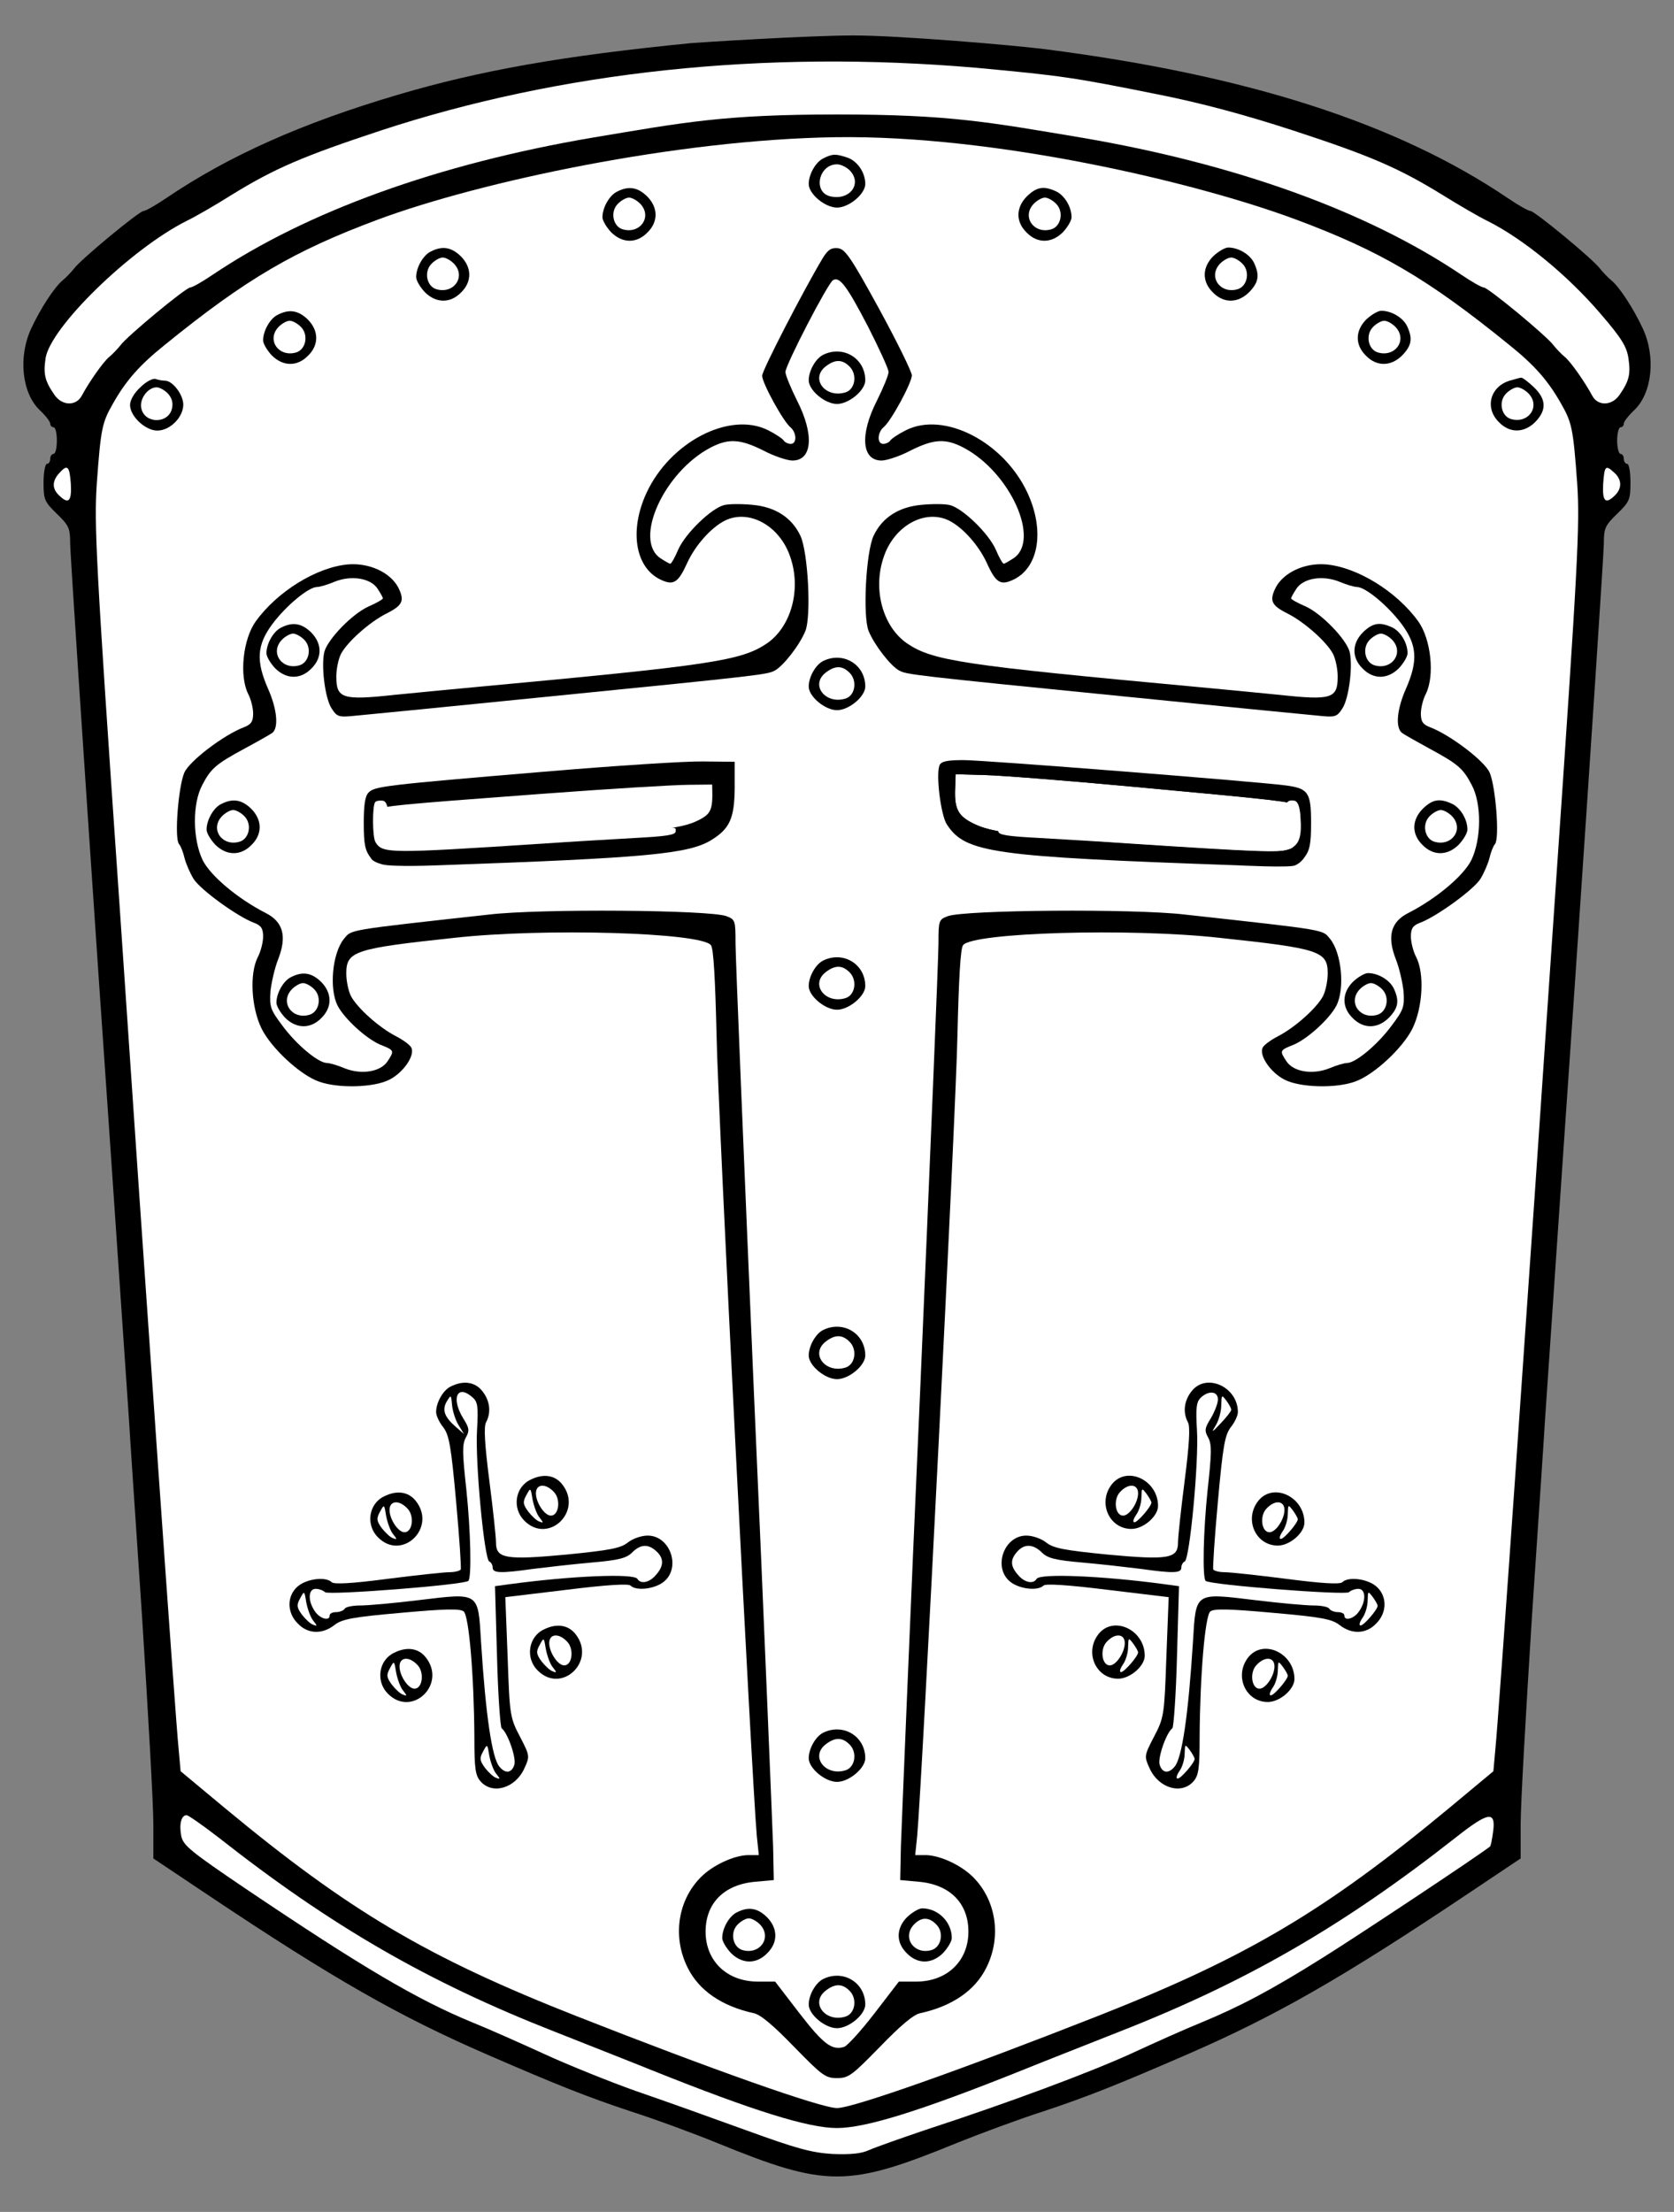 <?xml version="1.0" encoding="UTF-8" standalone="no"?>
<!DOCTYPE svg PUBLIC "-//W3C//DTD SVG 1.1//EN" "http://www.w3.org/Graphics/SVG/1.1/DTD/svg11.dtd">
<svg version="1.1" xmlns="http://www.w3.org/2000/svg" xmlns:xl="http://www.w3.org/1999/xlink" xmlns:dc="http://purl.org/dc/elements/1.1/" viewBox="63 81 238.5 315" width="238.5" height="315">
  <rect x="63" y="81" width="238.5" height="315" fill="#808080" stroke="none"/>
  <defs>
    <clipPath id="artboard_clip_path">
      <path d="M 63 81 L 301.5 81 L 301.5 347.538 L 268.477 396 L 63 396 Z"/>
    </clipPath>
    <clipPath id="outer_stroke_clip_path">
      <path d="M 63 81 L 301.5 81 L 301.5 396 L 63 396 Z M 139.974 193.118 L 139.974 193.118 C 149.344 192.413 158.893 191.825 161.194 191.815 L 165.397 191.771 L 165.439 194.178 C 165.442 196.885 164.839 197.829 162.424 198.894 C 159.437 200.21 153.825 200.669 126.142 201.814 C 126.142 201.814 120.08 202.091 118.694 201.862 C 117.309 201.633 117.194 201.338 117.194 201.338 C 116.386 200.66 116.199 200.122 116.165 198.167 C 116.136 196.512 116.299 195.697 116.78 195.388 C 117.567 194.833 118.804 194.691 139.974 193.118 Z"/>
    </clipPath>
    <clipPath id="outer_stroke_clip_path_2">
      <path d="M 63 81 L 301.5 81 L 301.5 396 L 63 396 Z M 224.549 193.05 L 224.549 193.05 C 215.193 192.181 205.656 191.427 203.355 191.376 L 199.153 191.26 L 199.069 193.665 C 199.019 196.372 199.606 197.326 202.002 198.433 C 204.965 199.801 210.569 200.358 238.228 201.986 C 238.228 201.986 244.284 202.369 245.673 202.164 C 247.062 201.959 247.182 201.667 247.182 201.667 C 248.002 201.003 248.198 200.468 248.266 198.514 C 248.324 196.86 248.176 196.042 247.7 195.725 C 246.923 195.156 245.689 194.992 224.549 193.05 Z"/>
    </clipPath>
  </defs>
  <g id="Helm,_Great,_Affronty_(2)" stroke="none" fill="none" stroke-dasharray="none" fill-opacity="1" stroke-opacity="1">
    <title>Helm, Great, Affronty (2)</title>
    <g id="Helm,_Great,_Affronty_(2)_Art" clip-path="url(#artboard_clip_path)">
      <title>Art</title>
      <g id="Group_53">
        <g id="Graphic_147">
          <path d="M 161.395 87.148 C 143.146 88.95 131.391 91.035 119.684 94.495 C 106.033 98.524 95.605 103.169 86.647 109.236 C 85.178 110.232 83.756 111.037 83.471 111.037 C 82.855 111.037 74.418 118.005 73.518 119.285 C 73.138 119.759 72.427 120.517 71.906 120.944 C 70.769 121.892 68.825 124.83 67.451 127.769 C 65.555 131.845 66.123 137.012 68.683 139.429 C 69.489 140.187 70.152 141.041 70.152 141.325 C 70.152 141.609 70.389 141.846 70.626 141.846 C 70.911 141.846 71.1 142.7 71.1 143.742 C 71.1 144.785 70.911 145.638 70.626 145.638 C 70.389 145.638 70.152 145.97 70.152 146.349 C 70.152 146.728 69.963 147.06 69.678 147.06 C 69.441 147.06 69.204 148.245 69.204 149.715 C 69.204 152.179 69.347 152.464 71.1 154.17 C 72.807 155.829 72.996 156.208 72.996 158.389 C 72.996 159.668 74.845 187.586 77.073 220.386 C 79.348 253.186 81.244 281.483 81.386 283.331 C 81.481 285.132 82.334 297.693 83.234 311.154 C 84.088 324.615 84.846 337.887 84.846 340.636 L 84.846 345.66 L 92.714 350.922 C 110.583 362.866 119.921 368.175 132.481 373.625 C 142.53 377.986 146.606 379.598 152.863 381.683 C 156.276 382.773 161.821 384.812 165.186 386.186 C 180.733 392.538 183.767 392.538 199.314 386.186 C 202.726 384.812 208.224 382.773 211.637 381.683 C 217.894 379.598 221.97 377.986 232.019 373.625 C 244.579 368.175 253.917 362.866 271.786 350.922 L 279.654 345.66 L 279.654 340.636 C 279.654 337.887 280.412 324.615 281.266 311.154 C 282.166 297.693 283.019 285.132 283.114 283.331 C 283.256 281.483 285.152 253.186 287.427 220.386 C 289.655 187.586 291.504 159.668 291.504 158.389 C 291.504 156.208 291.693 155.829 293.4 154.17 C 295.153 152.464 295.296 152.179 295.296 149.715 C 295.296 148.245 295.106 147.06 294.822 147.06 C 294.585 147.06 294.348 146.728 294.348 146.349 C 294.348 145.97 294.158 145.638 293.874 145.638 C 293.637 145.638 293.4 144.785 293.4 143.742 C 293.4 142.7 293.637 141.846 293.874 141.846 C 294.158 141.846 294.348 141.609 294.348 141.325 C 294.348 141.041 295.011 140.187 295.817 139.429 C 298.377 137.012 298.945 131.845 297.049 127.769 C 295.675 124.83 293.731 121.892 292.594 120.944 C 292.073 120.517 291.362 119.759 290.982 119.285 C 290.082 118.005 281.645 111.037 281.029 111.037 C 280.744 111.037 279.322 110.232 277.853 109.236 C 262.022 98.524 240.692 91.699 211.874 88.002 C 207.371 87.433 191.18 86.051 184.62 86.05 C 178.06 86.049 162.437 87.054 161.395 87.148 Z" fill="black"/>
        </g>
        <g id="Graphic_146">
          <path d="M 202.11 90.656 C 214.386 91.793 215.95 92.03 227.99 94.448 C 234.199 95.68 240.503 97.387 247.186 99.567 C 258.372 103.217 262.354 104.97 268.515 108.762 C 270.885 110.232 273.729 111.891 274.914 112.459 C 280.033 115.019 286.385 120.233 291.077 125.731 C 294.016 129.144 294.774 130.376 295.011 132.035 C 295.343 134.31 295.106 135.258 293.731 137.249 C 292.641 138.813 290.651 138.86 289.845 137.344 C 288.802 135.4 286.811 132.556 285.958 131.845 C 285.437 131.419 284.726 130.66 284.347 130.186 C 283.446 128.907 275.009 121.939 274.393 121.939 C 274.108 121.939 272.687 121.133 271.217 120.138 C 257.756 111.085 239.081 104.354 217.135 100.61 C 204.053 98.429 198.508 97.302 182.25 97.302 C 165.992 97.302 160.447 98.429 147.365 100.61 C 125.419 104.354 106.744 111.085 93.283 120.138 C 91.814 121.133 90.392 121.939 90.107 121.939 C 89.491 121.939 81.054 128.907 80.153 130.186 C 79.774 130.66 79.063 131.419 78.542 131.845 C 77.689 132.556 75.698 135.4 74.655 137.344 C 73.849 138.86 71.859 138.813 70.769 137.249 C 69.394 135.258 69.157 134.31 69.489 132.035 C 70.152 127.627 81.575 116.488 89.586 112.459 C 90.771 111.891 93.662 110.232 95.985 108.762 C 102.146 104.97 106.128 103.264 117.314 99.567 C 142.767 91.225 171.684 88.036 202.11 90.656 Z" fill="#FFFFFF"/>
        </g>
        <g id="Graphic_145">
          <path d="M 182.013 100.54 C 204.632 100.204 233.109 106.866 247.66 112.27 C 259.604 116.725 266.43 120.707 277.995 130.092 C 281.597 132.983 283.541 135.163 285.437 138.529 C 286.953 141.183 287.143 142.036 287.712 149.904 C 288.091 155.734 287.854 160.853 284.584 208.204 C 280.602 267.073 276.526 325.421 276.052 330.066 L 275.767 333.242 L 269.558 338.408 C 251.784 353.149 240.645 359.738 219.458 368.08 C 200.072 375.711 184.525 381.209 182.25 381.209 C 179.975 381.209 164.428 375.711 145.042 368.08 C 123.855 359.738 112.716 353.149 94.942 338.408 L 88.733 333.242 L 88.448 330.066 C 87.974 325.421 83.898 267.073 79.916 208.204 C 76.646 160.853 76.409 155.734 76.788 149.904 C 77.357 142.036 77.547 141.183 79.063 138.529 C 80.959 135.163 82.903 132.983 86.505 130.092 C 98.07 120.707 104.896 116.725 116.84 112.27 C 131.391 106.866 159.394 100.876 182.013 100.54 Z" fill="#FFFFFF"/>
        </g>
        <g id="Graphic_144">
          <path d="M 73.091 149.904 C 73.233 152.416 72.759 152.89 71.385 151.516 C 70.389 150.568 70.437 149.478 71.432 148.387 C 72.617 147.06 72.901 147.345 73.091 149.904 Z" fill="#FFFFFF"/>
        </g>
        <g id="Graphic_143">
          <path d="M 293.021 148.34 C 294.063 149.288 294.111 150.52 293.115 151.516 C 291.741 152.89 291.267 152.416 291.409 149.904 C 291.599 147.297 291.741 147.155 293.021 148.34 Z" fill="#FFFFFF"/>
        </g>
        <g id="Graphic_142">
          <path d="M 94.136 342.674 C 110.157 355.282 123.95 363.245 141.961 370.308 C 146.132 371.967 152.436 374.431 155.944 375.853 C 170.4 381.636 178.174 384.053 182.25 384.053 C 186.326 384.053 194.1 381.636 208.556 375.853 C 212.064 374.431 218.368 371.967 222.539 370.308 C 240.55 363.245 254.296 355.33 270.411 342.674 C 275.104 338.977 276.147 338.835 275.72 341.916 C 275.578 342.959 275.388 343.907 275.293 343.954 C 273.919 345.092 256.192 356.846 251.547 359.738 C 244.153 364.383 239.65 366.753 234.151 369.028 C 231.924 369.928 227.468 371.919 224.198 373.436 C 218.273 376.138 206.85 380.404 194.811 384.338 C 191.303 385.523 187.701 386.802 186.848 387.182 C 185.71 387.703 184.241 387.845 181.634 387.75 C 178.6 387.561 176.515 386.992 169.215 384.338 C 164.381 382.584 157.366 380.072 153.621 378.792 C 149.877 377.465 143.999 375.095 140.587 373.531 C 137.174 371.967 132.576 369.928 130.349 369.028 C 122.48 365.805 114.612 361.16 97.928 349.926 C 90.155 344.665 89.112 343.812 88.827 342.485 C 88.496 340.778 88.827 339.498 89.586 339.498 C 89.823 339.498 91.861 340.92 94.136 342.674 Z" fill="#FFFFFF"/>
        </g>
        <g id="Graphic_141">
          <path d="M 180.307 103.548 C 179.216 104.07 178.221 105.823 178.221 107.198 C 178.221 108.62 180.544 110.563 182.25 110.563 C 183.956 110.563 186.279 108.62 186.279 107.198 C 186.279 105.586 185.189 103.975 183.767 103.454 C 182.06 102.885 181.634 102.885 180.307 103.548 Z" fill="black"/>
        </g>
        <g id="Graphic_140">
          <path d="M 184.146 105.35 C 185.852 107.245 184.004 109.615 181.255 108.952 C 178.79 108.336 179.643 104.402 182.25 104.402 C 182.819 104.402 183.672 104.828 184.146 105.35 Z" fill="#FFFFFF"/>
        </g>
        <g id="Graphic_139">
          <path d="M 150.92 108.288 C 149.829 108.81 148.834 110.563 148.834 111.938 C 148.834 112.412 149.403 113.36 150.066 114.071 C 151.678 115.682 153.716 115.682 155.233 114.118 C 156.797 112.601 156.797 110.563 155.185 108.952 C 153.858 107.672 152.578 107.435 150.92 108.288 Z" fill="black"/>
        </g>
        <g id="Graphic_138">
          <path d="M 154.285 110.089 C 155.944 111.938 154.143 114.403 151.678 113.644 C 150.351 113.218 149.924 111.227 150.967 110.089 C 151.441 109.568 152.199 109.141 152.626 109.141 C 153.052 109.141 153.811 109.568 154.285 110.089 Z" fill="#FFFFFF"/>
        </g>
        <g id="Graphic_137">
          <path d="M 209.315 108.952 C 207.703 110.563 207.703 112.601 209.267 114.118 C 210.784 115.682 212.822 115.682 214.434 114.071 C 215.097 113.36 215.666 112.412 215.666 111.938 C 215.666 110.469 214.671 108.81 213.438 108.241 C 211.685 107.435 210.689 107.625 209.315 108.952 Z" fill="black"/>
        </g>
        <g id="Graphic_136">
          <path d="M 213.533 110.089 C 214.576 111.227 214.149 113.218 212.822 113.644 C 210.357 114.403 208.556 111.938 210.215 110.089 C 210.689 109.568 211.448 109.141 211.874 109.141 C 212.301 109.141 213.059 109.568 213.533 110.089 Z" fill="#FFFFFF"/>
        </g>
        <g id="Graphic_135">
          <path d="M 124.376 116.82 C 123.286 117.341 122.291 119.095 122.291 120.47 C 122.291 120.944 122.86 121.892 123.523 122.603 C 125.135 124.214 127.173 124.214 128.69 122.65 C 130.254 121.133 130.254 119.095 128.642 117.484 C 127.315 116.204 126.035 115.967 124.376 116.82 Z" fill="black"/>
        </g>
        <g id="Graphic_134">
          <path d="M 127.742 118.621 C 129.401 120.47 127.599 122.934 125.135 122.176 C 123.808 121.749 123.381 119.759 124.424 118.621 C 124.898 118.1 125.656 117.673 126.083 117.673 C 126.509 117.673 127.268 118.1 127.742 118.621 Z" fill="#FFFFFF"/>
        </g>
        <g id="Graphic_133">
          <path d="M 180.212 117.768 C 177.463 122.366 171.585 133.741 171.585 134.5 C 171.585 135.542 174.571 140.993 175.614 141.846 C 176.515 142.605 176.562 144.216 175.662 144.216 C 175.282 144.216 174.808 143.979 174.666 143.742 C 174.477 143.458 173.481 142.794 172.439 142.273 C 166.988 139.524 158.456 143.932 155.091 151.231 C 152.673 156.493 153.479 161.659 156.939 163.46 C 158.93 164.456 159.593 164.076 160.921 161.138 C 162.058 158.673 164.286 156.161 166.229 155.165 C 169.689 153.412 174.145 155.876 175.614 160.379 C 177.178 164.977 175.709 170.238 172.296 172.608 C 168.599 175.12 164.333 175.736 131.06 178.817 C 127.931 179.102 122.623 179.623 119.21 179.955 C 111.768 180.761 110.915 180.476 110.915 177.348 C 110.915 176.305 111.2 174.883 111.579 174.125 C 112.479 172.418 115.608 169.622 118.025 168.39 C 120.395 167.205 120.679 166.541 119.731 164.645 C 118.594 162.512 115.608 161.138 112.621 161.375 C 108.119 161.754 102.478 165.261 99.445 169.48 C 97.596 172.039 97.075 177.253 98.355 179.813 C 98.734 180.524 99.065 181.803 99.065 182.609 C 99.065 183.747 98.781 184.173 97.786 184.553 C 94.894 185.643 89.965 189.387 89.254 191.046 C 88.401 193.084 87.832 200.384 88.496 201.189 C 88.78 201.521 89.112 202.422 89.301 203.228 C 89.491 203.986 90.06 205.313 90.581 206.166 C 91.529 207.683 96.79 211.522 99.208 212.423 C 100.203 212.802 100.487 213.229 100.487 214.366 C 100.487 215.172 100.156 216.499 99.729 217.305 C 98.544 219.627 98.781 224.415 100.25 227.448 C 101.625 230.245 105.749 234.084 108.45 235.032 C 111.2 236.027 116.319 235.885 118.499 234.748 C 120.442 233.752 122.101 231.382 121.627 230.245 C 121.485 229.866 120.537 229.155 119.447 228.586 C 117.03 227.353 113.901 224.557 113.001 222.851 C 112.621 222.092 112.337 220.67 112.337 219.627 C 112.337 216.452 113.522 216.073 127.742 214.556 C 140.539 213.134 162.911 213.797 164.286 215.599 C 164.665 216.025 164.902 220.528 165.092 228.491 C 165.281 238.919 170.116 334.616 170.827 342.485 L 171.111 345.186 L 169.547 345.186 C 167.556 345.234 164.57 346.608 162.864 348.315 C 159.546 351.633 158.788 356.846 160.968 361.207 C 162.58 364.478 165.85 366.705 170.4 367.701 C 171.348 367.89 173.197 369.454 176.136 372.488 C 180.117 376.564 180.591 376.943 182.25 376.943 C 183.909 376.943 184.383 376.564 188.364 372.488 C 191.303 369.454 193.152 367.89 194.1 367.701 C 198.65 366.705 201.92 364.478 203.532 361.207 C 205.712 356.846 204.954 351.633 201.636 348.315 C 199.93 346.608 196.944 345.234 194.953 345.186 L 193.389 345.186 L 193.673 342.485 C 194.384 334.616 199.219 238.919 199.408 228.491 C 199.598 220.528 199.835 216.025 200.214 215.599 C 201.589 213.797 223.961 213.134 236.758 214.556 C 250.978 216.073 252.163 216.452 252.163 219.627 C 252.163 220.67 251.879 222.092 251.499 222.851 C 250.599 224.557 247.47 227.353 245.053 228.586 C 243.963 229.155 243.015 229.866 242.873 230.245 C 242.399 231.382 244.058 233.752 246.001 234.748 C 248.181 235.885 253.3 236.027 256.05 235.032 C 258.751 234.084 262.875 230.245 264.25 227.448 C 265.719 224.415 265.956 219.627 264.771 217.305 C 264.344 216.499 264.013 215.172 264.013 214.366 C 264.013 213.229 264.297 212.802 265.292 212.423 C 267.71 211.522 272.971 207.683 273.919 206.166 C 274.44 205.313 275.009 203.986 275.199 203.228 C 275.388 202.422 275.72 201.521 276.004 201.189 C 276.668 200.384 276.099 193.084 275.246 191.046 C 274.535 189.387 269.606 185.643 266.714 184.553 C 265.719 184.173 265.435 183.747 265.435 182.609 C 265.435 181.803 265.766 180.524 266.146 179.813 C 267.425 177.253 266.904 172.039 265.055 169.48 C 262.022 165.261 256.381 161.754 251.879 161.375 C 248.892 161.138 245.906 162.512 244.769 164.645 C 243.821 166.541 244.105 167.205 246.475 168.39 C 248.892 169.622 252.021 172.418 252.921 174.125 C 253.3 174.883 253.585 176.305 253.585 177.348 C 253.585 180.476 252.732 180.761 245.29 179.955 C 241.925 179.623 236.569 179.102 233.44 178.817 C 200.167 175.736 195.901 175.12 192.204 172.608 C 188.791 170.238 187.322 164.977 188.886 160.379 C 190.355 155.876 194.811 153.412 198.271 155.165 C 200.214 156.161 202.442 158.673 203.579 161.138 C 204.907 164.076 205.57 164.456 207.561 163.46 C 211.021 161.659 211.827 156.493 209.409 151.231 C 206.044 143.932 197.512 139.524 192.061 142.273 C 191.019 142.794 190.023 143.458 189.834 143.742 C 189.692 143.979 189.218 144.216 188.838 144.216 C 187.938 144.216 187.985 142.605 188.886 141.846 C 189.976 140.946 192.915 135.495 192.915 134.452 C 192.915 133.978 190.829 129.712 188.27 125.02 C 184.241 117.673 183.435 116.488 182.392 116.346 C 181.444 116.251 180.97 116.536 180.212 117.768 Z" fill="black"/>
        </g>
        <g id="Graphic_132">
          <path d="M 186.705 127.579 C 188.27 130.66 189.597 133.552 189.597 133.978 C 189.597 134.405 188.838 136.253 187.938 138.055 C 185.473 142.889 185.757 146.586 188.601 146.586 C 189.312 146.586 191.208 145.97 192.725 145.164 C 196.043 143.505 197.702 143.411 200.261 144.738 C 206.945 148.245 211.305 157.962 207.371 160.521 C 206.708 160.948 206.139 161.28 205.997 161.28 C 205.855 161.28 205.333 160.379 204.859 159.242 C 203.816 156.919 200.167 153.412 198.366 152.938 C 197.655 152.748 195.853 152.748 194.337 152.89 C 191.066 153.175 188.696 154.691 187.464 157.298 C 186.374 159.621 185.9 168.721 186.753 170.854 C 187.559 172.845 189.881 175.831 191.114 176.495 C 192.204 177.064 192.772 177.158 223.724 180.239 C 236.901 181.566 248.94 182.751 250.551 182.894 C 253.253 183.178 253.443 183.131 254.248 181.898 C 255.196 180.476 255.765 175.831 255.291 173.84 C 254.817 172.039 251.31 168.39 248.987 167.347 C 247.85 166.873 246.949 166.351 246.949 166.209 C 246.949 166.067 247.281 165.498 247.707 164.835 C 248.703 163.318 251.452 162.891 253.822 163.839 C 254.817 164.266 255.955 164.598 256.381 164.598 C 257.566 164.645 260.695 167.205 262.685 169.859 C 264.913 172.845 265.055 175.12 263.302 179.102 C 262.022 181.993 261.785 184.6 262.733 185.358 C 263.017 185.595 264.818 186.591 266.619 187.586 C 270.743 189.814 271.454 190.43 272.687 192.8 C 274.108 195.454 274.061 200.478 272.639 203.465 C 271.549 205.692 267.662 208.963 263.681 211.001 C 261.121 212.281 260.6 214.366 261.88 217.637 C 262.354 218.822 262.828 220.907 262.97 222.187 C 263.112 224.415 262.97 224.794 261.263 227.069 C 259.273 229.771 256.192 232.33 254.959 232.378 C 254.533 232.378 253.395 232.709 252.4 233.136 C 250.03 234.084 247.281 233.657 246.286 232.141 C 245.29 230.624 245.29 230.577 247.328 229.771 C 249.319 228.918 252.4 226.121 253.395 224.225 C 254.628 221.808 254.154 216.736 252.495 214.698 C 251.357 213.371 252.447 213.513 231.782 211.238 C 224.53 210.385 200.356 210.574 198.034 211.475 C 196.754 211.949 196.707 212.091 196.707 215.362 C 196.707 217.258 195.522 245.886 194.1 279.018 C 192.63 312.15 191.445 341.394 191.351 344.001 L 191.256 348.741 L 193.863 348.978 C 198.318 349.357 200.972 352.012 200.972 356.088 C 200.972 360.259 197.939 363.198 193.531 363.198 L 191.066 363.198 L 187.606 367.701 C 185.71 370.165 183.767 372.298 183.293 372.488 C 181.539 373.057 180.307 372.109 176.894 367.701 L 173.434 363.198 L 170.969 363.198 C 166.561 363.198 163.528 360.259 163.528 356.088 C 163.528 352.012 166.182 349.357 170.637 348.978 L 173.244 348.741 L 173.149 344.001 C 173.055 341.394 171.87 312.15 170.4 279.018 C 168.978 245.886 167.793 217.258 167.793 215.362 C 167.793 212.091 167.746 211.949 166.514 211.475 C 164.144 210.574 139.97 210.385 132.718 211.238 C 112.053 213.513 113.143 213.371 112.005 214.698 C 110.346 216.736 109.872 221.808 111.105 224.225 C 112.1 226.121 115.181 228.918 117.172 229.771 C 119.21 230.577 119.21 230.624 118.215 232.141 C 117.219 233.657 114.47 234.084 112.1 233.136 C 111.105 232.709 109.967 232.378 109.541 232.378 C 108.308 232.33 105.227 229.771 103.237 227.069 C 101.53 224.794 101.388 224.415 101.53 222.187 C 101.672 220.907 102.146 218.822 102.62 217.637 C 103.9 214.366 103.379 212.281 100.819 211.001 C 96.838 208.963 92.951 205.692 91.861 203.465 C 90.439 200.478 90.392 195.454 91.814 192.8 C 93.046 190.43 93.757 189.814 97.881 187.586 C 99.729 186.591 101.483 185.595 101.815 185.358 C 102.715 184.6 102.478 181.993 101.198 179.102 C 99.445 175.12 99.587 172.845 101.815 169.859 C 103.805 167.205 106.934 164.645 108.119 164.598 C 108.545 164.598 109.683 164.266 110.678 163.839 C 113.048 162.891 115.797 163.318 116.793 164.835 C 117.219 165.498 117.551 166.067 117.551 166.209 C 117.551 166.351 116.65 166.873 115.56 167.347 C 113.19 168.39 109.683 172.039 109.209 173.84 C 108.735 175.831 109.304 180.476 110.252 181.898 C 111.057 183.131 111.247 183.178 113.949 182.894 C 115.56 182.751 127.599 181.566 140.776 180.239 C 171.728 177.158 172.296 177.064 173.386 176.495 C 174.619 175.831 176.941 172.845 177.747 170.854 C 178.6 168.721 178.126 159.621 177.036 157.298 C 175.804 154.691 173.434 153.175 170.163 152.89 C 168.647 152.748 166.845 152.748 166.134 152.938 C 164.333 153.412 160.684 156.919 159.641 159.242 C 159.167 160.379 158.645 161.28 158.503 161.28 C 158.361 161.28 157.792 160.948 157.129 160.521 C 153.195 157.962 157.555 148.245 164.239 144.738 C 166.798 143.411 168.457 143.505 171.775 145.164 C 173.292 145.97 175.188 146.586 175.899 146.586 C 178.743 146.586 179.027 142.889 176.562 138.055 C 175.662 136.253 174.903 134.405 174.903 133.978 C 174.903 132.983 180.923 121.37 181.681 120.896 C 182.629 120.327 183.672 121.749 186.705 127.579 Z" fill="#FFFFFF"/>
        </g>
        <g id="Graphic_131">
          <path d="M 180.307 131.514 C 179.216 132.035 178.221 133.789 178.221 135.163 C 178.221 136.585 180.544 138.529 182.25 138.529 C 183.956 138.529 186.279 136.585 186.279 135.163 C 186.279 132.035 183.151 130.139 180.307 131.514 Z" fill="black"/>
        </g>
        <g id="Graphic_130">
          <path d="M 184.146 133.315 C 185.141 134.452 184.81 136.443 183.482 136.87 C 180.638 137.77 178.411 134.974 180.591 133.22 C 181.966 132.13 183.056 132.13 184.146 133.315 Z" fill="#FFFFFF"/>
        </g>
        <g id="Graphic_129">
          <path d="M 103.047 170.38 C 101.957 170.902 100.961 172.655 100.961 174.03 C 100.961 174.504 101.53 175.452 102.194 176.163 C 103.805 177.775 105.843 177.775 107.36 176.21 C 108.924 174.694 108.924 172.655 107.313 171.044 C 105.986 169.764 104.706 169.527 103.047 170.38 Z" fill="black"/>
        </g>
        <g id="Graphic_128">
          <path d="M 106.412 172.181 C 107.455 173.319 107.028 175.31 105.701 175.736 C 103.237 176.495 101.435 174.03 103.094 172.181 C 103.568 171.66 104.327 171.234 104.753 171.234 C 105.18 171.234 105.938 171.66 106.412 172.181 Z" fill="#FFFFFF"/>
        </g>
        <g id="Graphic_127">
          <path d="M 257.187 171.044 C 255.576 172.655 255.576 174.694 257.14 176.21 C 258.657 177.775 260.695 177.775 262.306 176.163 C 262.97 175.452 263.539 174.504 263.539 174.03 C 263.539 172.561 262.543 170.902 261.311 170.333 C 259.557 169.527 258.562 169.717 257.187 171.044 Z" fill="black"/>
        </g>
        <g id="Graphic_126">
          <path d="M 261.406 172.181 C 263.065 174.03 261.263 176.495 258.799 175.736 C 257.472 175.31 257.045 173.319 258.088 172.181 C 258.562 171.66 259.32 171.234 259.747 171.234 C 260.173 171.234 260.932 171.66 261.406 172.181 Z" fill="#FFFFFF"/>
        </g>
        <g id="Graphic_125">
          <path d="M 180.307 175.12 C 179.216 175.642 178.221 177.395 178.221 178.77 C 178.221 180.192 180.544 182.135 182.25 182.135 C 183.956 182.135 186.279 180.192 186.279 178.77 C 186.279 175.642 183.151 173.746 180.307 175.12 Z" fill="black"/>
        </g>
        <g id="Graphic_124">
          <path d="M 184.146 176.921 C 185.141 178.059 184.81 180.05 183.482 180.476 C 180.638 181.377 178.411 178.58 180.591 176.827 C 181.966 175.736 183.056 175.736 184.146 176.921 Z" fill="#FFFFFF"/>
        </g>
        <g id="Graphic_123">
          <path d="M 140.421 190.908 C 117.717 192.804 116.39 192.993 115.536 193.846 C 115.015 194.32 114.826 195.6 114.826 198.207 C 114.826 201.288 115.015 202.141 115.868 203.231 C 115.868 203.231 115.986 203.699 117.465 204.098 C 118.945 204.497 125.443 204.227 125.443 204.227 C 155.114 203.184 161.134 202.615 164.357 200.624 C 166.964 199.013 167.628 197.544 167.675 193.278 L 167.675 189.486 L 163.172 189.438 C 160.707 189.391 150.469 190.055 140.421 190.908 Z" fill="black"/>
        </g>
        <g id="Graphic_122">
          <path d="M 196.849 190.003 C 196.327 191.378 197.038 197.066 197.892 198.393 C 200.546 202.469 204.29 202.991 239.176 204.223 C 239.176 204.223 246.667 204.602 247.496 204.248 C 248.325 203.895 248.75 203.228 248.75 203.228 C 249.603 202.137 249.793 201.284 249.793 198.203 C 249.793 193.843 249.414 193.274 246.143 192.847 C 241.688 192.279 203.295 189.245 200.261 189.245 C 197.892 189.245 197.086 189.435 196.849 190.003 Z" fill="black"/>
        </g>
        <g id="Graphic_121">
          <path d="M 94.515 195.502 C 93.425 196.023 92.43 197.777 92.43 199.151 C 92.43 199.625 92.998 200.573 93.662 201.284 C 95.274 202.896 97.312 202.896 98.828 201.332 C 100.393 199.815 100.393 197.777 98.781 196.165 C 97.454 194.885 96.174 194.648 94.515 195.502 Z" fill="black"/>
        </g>
        <g id="Graphic_120">
          <path d="M 97.881 197.303 C 98.923 198.44 98.497 200.431 97.17 200.858 C 94.705 201.616 92.904 199.151 94.563 197.303 C 95.037 196.781 95.795 196.355 96.222 196.355 C 96.648 196.355 97.407 196.781 97.881 197.303 Z" fill="#FFFFFF"/>
        </g>
        <g id="Graphic_119">
          <path d="M 265.719 196.165 C 264.107 197.777 264.107 199.815 265.671 201.332 C 267.188 202.896 269.226 202.896 270.838 201.284 C 271.502 200.573 272.07 199.625 272.07 199.151 C 272.07 197.682 271.075 196.023 269.843 195.454 C 268.089 194.648 267.093 194.838 265.719 196.165 Z" fill="black"/>
        </g>
        <g id="Graphic_118">
          <path d="M 269.937 197.303 C 271.596 199.151 269.795 201.616 267.33 200.858 C 266.003 200.431 265.577 198.44 266.619 197.303 C 267.093 196.781 267.852 196.355 268.278 196.355 C 268.705 196.355 269.463 196.781 269.937 197.303 Z" fill="#FFFFFF"/>
        </g>
        <g id="Graphic_117">
          <path d="M 180.307 217.779 C 179.216 218.3 178.221 220.054 178.221 221.429 C 178.221 222.851 180.544 224.794 182.25 224.794 C 183.956 224.794 186.279 222.851 186.279 221.429 C 186.279 218.3 183.151 216.404 180.307 217.779 Z" fill="black"/>
        </g>
        <g id="Graphic_116">
          <path d="M 184.146 219.58 C 185.141 220.718 184.81 222.708 183.482 223.135 C 180.638 224.036 178.411 221.239 180.591 219.485 C 181.966 218.395 183.056 218.395 184.146 219.58 Z" fill="#FFFFFF"/>
        </g>
        <g id="Graphic_115">
          <path d="M 104.469 220.149 C 103.379 220.67 102.383 222.424 102.383 223.799 C 102.383 224.273 102.952 225.221 103.616 225.931 C 105.227 227.543 107.265 227.543 108.782 225.979 C 110.346 224.462 110.346 222.424 108.735 220.812 C 107.408 219.533 106.128 219.296 104.469 220.149 Z" fill="black"/>
        </g>
        <g id="Graphic_114">
          <path d="M 107.834 221.95 C 108.877 223.088 108.45 225.078 107.123 225.505 C 104.659 226.263 102.857 223.799 104.516 221.95 C 104.99 221.429 105.749 221.002 106.175 221.002 C 106.602 221.002 107.36 221.429 107.834 221.95 Z" fill="#FFFFFF"/>
        </g>
        <g id="Graphic_113">
          <path d="M 255.765 220.812 C 254.154 222.424 254.154 224.462 255.718 225.979 C 257.235 227.543 259.273 227.543 260.884 225.931 C 262.211 224.557 262.401 223.562 261.595 221.808 C 261.026 220.575 259.368 219.58 257.898 219.58 C 257.424 219.58 256.476 220.149 255.765 220.812 Z" fill="black"/>
        </g>
        <g id="Graphic_112">
          <path d="M 259.984 221.95 C 261.026 223.088 260.6 225.078 259.273 225.505 C 256.808 226.263 255.007 223.799 256.666 221.95 C 257.14 221.429 257.898 221.002 258.325 221.002 C 258.751 221.002 259.51 221.429 259.984 221.95 Z" fill="#FFFFFF"/>
        </g>
        <g id="Graphic_111">
          <path d="M 180.307 270.391 C 179.216 270.913 178.221 272.666 178.221 274.041 C 178.221 275.463 180.544 277.406 182.25 277.406 C 183.956 277.406 186.279 275.463 186.279 274.041 C 186.279 270.913 183.151 269.017 180.307 270.391 Z" fill="black"/>
        </g>
        <g id="Graphic_110">
          <path d="M 184.146 272.192 C 185.141 273.33 184.81 275.321 183.482 275.747 C 180.638 276.648 178.411 273.851 180.591 272.098 C 181.966 271.008 183.056 271.008 184.146 272.192 Z" fill="#FFFFFF"/>
        </g>
        <g id="Graphic_109">
          <path d="M 180.307 327.744 C 179.216 328.265 178.221 330.019 178.221 331.393 C 178.221 332.815 180.544 334.759 182.25 334.759 C 183.956 334.759 186.279 332.815 186.279 331.393 C 186.279 328.265 183.151 326.369 180.307 327.744 Z" fill="black"/>
        </g>
        <g id="Graphic_108">
          <path d="M 184.146 329.545 C 185.141 330.682 184.81 332.673 183.482 333.1 C 180.638 334 178.411 331.204 180.591 329.45 C 181.966 328.36 183.056 328.36 184.146 329.545 Z" fill="#FFFFFF"/>
        </g>
        <g id="Graphic_107">
          <path d="M 167.983 353.339 C 166.893 353.86 165.897 355.614 165.897 356.989 C 165.897 357.463 166.466 358.411 167.13 359.122 C 168.741 360.733 170.78 360.733 172.296 359.169 C 173.86 357.652 173.86 355.614 172.249 354.002 C 170.922 352.723 169.642 352.486 167.983 353.339 Z" fill="black"/>
        </g>
        <g id="Graphic_106">
          <path d="M 171.348 355.14 C 173.007 356.989 171.206 359.453 168.741 358.695 C 167.414 358.268 166.988 356.278 168.03 355.14 C 168.504 354.619 169.263 354.192 169.689 354.192 C 170.116 354.192 170.874 354.619 171.348 355.14 Z" fill="#FFFFFF"/>
        </g>
        <g id="Graphic_105">
          <path d="M 192.251 354.002 C 190.64 355.614 190.64 357.652 192.204 359.169 C 193.72 360.733 195.759 360.733 197.37 359.122 C 198.034 358.411 198.603 357.463 198.603 356.989 C 198.603 354.713 196.659 352.77 194.384 352.77 C 193.91 352.77 192.962 353.339 192.251 354.002 Z" fill="black"/>
        </g>
        <g id="Graphic_104">
          <path d="M 196.47 355.14 C 197.512 356.278 197.086 358.268 195.759 358.695 C 193.294 359.453 191.493 356.989 193.152 355.14 C 194.242 353.955 195.379 353.955 196.47 355.14 Z" fill="#FFFFFF"/>
        </g>
        <g id="Graphic_103">
          <path d="M 180.307 362.819 C 179.216 363.34 178.221 365.094 178.221 366.468 C 178.221 367.89 180.544 369.834 182.25 369.834 C 183.956 369.834 186.279 367.89 186.279 366.468 C 186.279 363.34 183.151 361.444 180.307 362.819 Z" fill="black"/>
        </g>
        <g id="Graphic_102">
          <path d="M 184.146 364.62 C 185.141 365.757 184.81 367.748 183.482 368.175 C 180.638 369.075 178.411 366.279 180.591 364.525 C 181.966 363.435 183.056 363.435 184.146 364.62 Z" fill="#FFFFFF"/>
        </g>
        <g id="Graphic_101">
          <path d="M 235.858 117.484 C 234.246 119.095 234.246 121.133 235.81 122.65 C 237.327 124.214 239.365 124.214 240.977 122.603 C 242.304 121.228 242.494 120.233 241.688 118.479 C 241.119 117.247 239.46 116.251 237.991 116.251 C 237.517 116.251 236.569 116.82 235.858 117.484 Z" fill="black"/>
        </g>
        <g id="Graphic_100">
          <path d="M 240.076 118.621 C 241.119 119.759 240.692 121.749 239.365 122.176 C 236.901 122.934 235.099 120.47 236.758 118.621 C 237.232 118.1 237.991 117.673 238.417 117.673 C 238.844 117.673 239.602 118.1 240.076 118.621 Z" fill="#FFFFFF"/>
        </g>
        <g id="Graphic_99">
          <path d="M 102.573 125.826 C 101.483 126.347 100.487 128.101 100.487 129.475 C 100.487 129.949 101.056 130.897 101.72 131.608 C 103.331 133.22 105.37 133.22 106.886 131.656 C 108.45 130.139 108.45 128.101 106.839 126.489 C 105.512 125.21 104.232 124.973 102.573 125.826 Z" fill="black"/>
        </g>
        <g id="Graphic_98">
          <path d="M 105.938 127.627 C 106.981 128.764 106.554 130.755 105.227 131.182 C 102.763 131.94 100.961 129.475 102.62 127.627 C 103.094 127.105 103.853 126.679 104.279 126.679 C 104.706 126.679 105.464 127.105 105.938 127.627 Z" fill="#FFFFFF"/>
        </g>
        <g id="Graphic_97">
          <path d="M 257.661 126.489 C 256.05 128.101 256.05 130.139 257.614 131.656 C 259.13 133.22 261.169 133.22 262.78 131.608 C 264.107 130.234 264.297 129.238 263.491 127.485 C 262.922 126.252 261.263 125.257 259.794 125.257 C 259.32 125.257 258.372 125.826 257.661 126.489 Z" fill="black"/>
        </g>
        <g id="Graphic_96">
          <path d="M 261.88 127.627 C 263.539 129.475 261.737 131.94 259.273 131.182 C 257.946 130.755 257.519 128.764 258.562 127.627 C 259.036 127.105 259.794 126.679 260.221 126.679 C 260.647 126.679 261.406 127.105 261.88 127.627 Z" fill="#FFFFFF"/>
        </g>
        <g id="Graphic_95">
          <path d="M 83.045 136.111 C 82.144 136.917 81.528 137.96 81.528 138.671 C 81.528 140.282 83.708 142.32 85.415 142.32 C 87.216 142.32 89.112 140.424 89.112 138.623 C 89.112 137.201 87.595 135.211 86.505 135.211 C 86.173 135.211 85.557 135.116 85.178 134.974 C 84.846 134.831 83.851 135.305 83.045 136.111 Z" fill="black"/>
        </g>
        <g id="Graphic_94">
          <path d="M 86.979 137.107 C 87.5 137.723 87.69 138.386 87.5 139.192 C 86.979 141.372 83.661 141.372 83.14 139.192 C 82.808 137.865 84.04 136.159 85.32 136.159 C 85.746 136.159 86.505 136.585 86.979 137.107 Z" fill="#FFFFFF"/>
        </g>
        <g id="Graphic_93">
          <path d="M 278.09 135.211 C 275.293 136.064 274.488 139.097 276.573 141.135 C 278.09 142.7 280.128 142.7 281.74 141.088 C 283.399 139.382 283.304 137.818 281.503 136.111 C 280.697 135.353 279.891 134.737 279.702 134.784 C 279.559 134.784 278.801 135.021 278.09 135.211 Z" fill="black"/>
        </g>
        <g id="Graphic_92">
          <path d="M 280.839 137.107 C 282.498 138.955 280.697 141.42 278.232 140.661 C 276.905 140.235 276.478 138.244 277.521 137.107 C 277.995 136.585 278.754 136.159 279.18 136.159 C 279.607 136.159 280.365 136.585 280.839 137.107 Z" fill="#FFFFFF"/>
        </g>
        <g id="Graphic_91">
          <path d="M 127.22 278.449 C 126.13 278.971 125.135 280.724 125.135 282.099 C 125.135 282.573 125.561 283.521 126.13 284.232 C 126.983 285.322 127.268 286.886 127.979 294.802 C 128.453 299.968 128.737 304.329 128.642 304.518 C 128.5 304.708 127.789 304.898 127.031 304.898 C 126.272 304.898 122.291 305.324 118.215 305.846 C 113.143 306.509 110.583 306.651 110.252 306.32 C 109.446 305.514 106.839 305.798 105.512 306.841 C 103.853 308.168 103.805 310.633 105.464 312.244 C 106.886 313.714 108.924 313.761 110.631 312.434 C 111.721 311.581 113.143 311.296 120.158 310.68 C 126.462 310.111 128.547 310.064 129.069 310.491 C 129.827 311.154 130.538 319.781 130.586 328.407 C 130.586 332.91 130.728 333.858 131.486 334.711 C 133.192 336.607 136.416 335.659 137.695 332.863 C 138.501 331.109 138.501 331.062 137.079 328.312 C 135.657 325.611 135.61 325.232 135.325 316.984 L 134.994 308.452 L 143.668 307.41 C 149.355 306.699 152.531 306.509 152.815 306.793 C 153.621 307.599 156.228 307.315 157.555 306.272 C 160.067 304.281 158.503 299.684 155.28 299.684 C 154.38 299.684 153.147 300.11 152.436 300.679 C 151.394 301.485 149.924 301.769 143.715 302.385 C 135.041 303.191 133.666 302.954 133.666 300.679 C 133.666 299.873 133.24 295.939 132.718 291.863 C 132.055 286.696 131.913 284.184 132.244 283.568 C 133.003 282.146 132.813 280.487 131.723 279.113 C 130.68 277.786 129.021 277.549 127.22 278.449 Z" fill="black"/>
        </g>
        <g id="Graphic_90">
          <path d="M 130.396 280.061 C 131.06 280.677 131.154 281.388 130.965 284.658 C 130.68 289.161 132.007 303.144 132.718 303.381 C 132.955 303.476 133.192 303.855 133.192 304.234 C 133.192 305.04 134.283 305.087 138.975 304.424 C 140.871 304.187 144.616 303.76 147.27 303.523 C 151.109 303.191 152.247 302.907 153.052 302.101 C 154.237 300.916 155.328 300.821 156.513 301.911 C 157.603 302.907 157.603 303.997 156.465 305.277 C 155.565 306.367 154.285 306.651 153.811 305.846 C 153.337 305.04 144.379 305.419 135.61 306.604 L 133.524 306.888 L 133.809 316.842 C 133.951 322.34 134.283 326.985 134.472 327.127 C 135.325 327.744 136.605 331.393 136.273 332.341 C 135.894 333.526 134.994 333.621 134.14 332.578 C 133.098 331.346 132.197 325.279 131.534 314.804 C 131.107 307.647 131.344 307.836 122.623 308.879 C 119.162 309.306 115.418 309.637 114.328 309.637 C 113.285 309.637 112.242 309.827 112.1 310.111 C 111.958 310.348 111.389 310.585 110.868 310.585 C 110.394 310.585 109.967 310.775 109.967 311.059 C 109.967 311.913 108.593 311.533 107.882 310.491 C 106.839 309.021 106.886 307.267 107.976 307.267 C 108.45 307.267 109.067 307.504 109.304 307.741 C 109.778 308.215 129.211 306.699 129.732 306.13 C 130.206 305.656 130.064 299.067 129.448 293.19 C 128.879 287.976 128.832 286.744 129.353 285.748 C 129.922 284.753 129.875 284.374 128.974 282.952 C 127.22 280.061 128.168 278.023 130.396 280.061 Z" fill="#FFFFFF"/>
        </g>
        <g id="Graphic_89">
          <path d="M 128.358 283.995 L 129.116 285.227 L 128.026 284.279 C 126.32 282.81 125.94 281.814 126.651 280.582 C 127.268 279.587 127.268 279.587 127.41 281.151 C 127.505 282.051 127.931 283.331 128.358 283.995 Z" fill="#FFFFFF"/>
        </g>
        <g id="Graphic_88">
          <path d="M 107.645 311.818 C 108.213 312.529 108.213 312.623 107.645 312.387 C 107.265 312.292 106.554 311.628 106.033 310.965 C 105.275 309.922 105.227 309.59 105.749 308.642 C 106.365 307.504 106.365 307.504 106.649 309.258 C 106.839 310.206 107.265 311.391 107.645 311.818 Z" fill="#FFFFFF"/>
        </g>
        <g id="Graphic_87">
          <path d="M 133.714 333.621 C 134.283 334.332 134.283 334.427 133.714 334.19 C 133.335 334.095 132.624 333.432 132.102 332.768 C 131.344 331.725 131.297 331.393 131.818 330.445 C 132.434 329.308 132.434 329.308 132.718 331.062 C 132.908 332.01 133.335 333.195 133.714 333.621 Z" fill="#FFFFFF"/>
        </g>
        <g id="Graphic_86">
          <path d="M 232.777 279.113 C 231.687 280.487 231.497 282.146 232.256 283.568 C 232.587 284.184 232.445 286.696 231.782 291.863 C 231.26 295.939 230.834 299.873 230.834 300.679 C 230.834 302.954 229.459 303.191 220.785 302.385 C 214.576 301.769 213.106 301.485 212.064 300.679 C 211.353 300.11 210.12 299.684 209.22 299.684 C 205.997 299.684 204.433 304.281 206.945 306.272 C 208.272 307.315 210.879 307.599 211.685 306.793 C 211.969 306.509 215.145 306.699 220.832 307.41 L 229.506 308.452 L 229.175 316.984 C 228.89 325.232 228.843 325.611 227.421 328.312 C 225.999 331.062 225.999 331.109 226.805 332.863 C 228.084 335.659 231.308 336.607 233.014 334.711 C 233.772 333.858 233.914 332.91 233.914 328.407 C 233.962 319.781 234.673 311.154 235.431 310.491 C 235.953 310.064 238.038 310.111 244.342 310.68 C 251.357 311.296 252.779 311.581 253.869 312.434 C 255.576 313.761 257.614 313.714 259.036 312.244 C 260.695 310.633 260.647 308.168 258.988 306.841 C 257.661 305.798 255.054 305.514 254.248 306.32 C 253.917 306.651 251.357 306.509 246.286 305.846 C 242.209 305.324 238.228 304.898 237.469 304.898 C 236.711 304.898 236 304.708 235.858 304.518 C 235.763 304.329 236.047 299.968 236.521 294.802 C 237.232 286.886 237.517 285.322 238.37 284.232 C 238.939 283.521 239.365 282.573 239.365 282.099 C 239.365 278.497 234.862 276.458 232.777 279.113 Z" fill="black"/>
        </g>
        <g id="Graphic_85">
          <path d="M 236.521 280.298 C 236.521 280.866 236.047 282.051 235.526 282.952 C 234.625 284.374 234.578 284.753 235.147 285.748 C 235.668 286.744 235.621 287.976 235.052 293.19 C 234.436 299.067 234.294 305.656 234.768 306.13 C 235.289 306.699 254.722 308.215 255.196 307.741 C 255.433 307.504 256.05 307.267 256.524 307.267 C 257.614 307.267 257.661 309.021 256.618 310.491 C 255.907 311.533 254.533 311.913 254.533 311.059 C 254.533 310.775 254.106 310.585 253.632 310.585 C 253.111 310.585 252.542 310.348 252.4 310.111 C 252.258 309.827 251.215 309.637 250.172 309.637 C 249.082 309.637 245.338 309.306 241.877 308.879 C 233.156 307.836 233.393 307.647 232.966 314.804 C 232.303 325.279 231.402 331.346 230.36 332.578 C 229.506 333.621 228.606 333.526 228.227 332.341 C 227.895 331.393 229.175 327.744 230.028 327.127 C 230.217 326.985 230.549 322.34 230.691 316.842 L 230.976 306.888 L 228.89 306.604 C 220.121 305.419 211.163 305.04 210.689 305.846 C 210.215 306.651 208.935 306.367 208.035 305.277 C 206.945 304.044 206.897 303.096 207.94 301.959 C 208.935 300.821 210.215 300.869 211.448 302.101 C 212.253 302.907 213.391 303.191 217.23 303.523 C 219.884 303.76 223.629 304.187 225.525 304.424 C 230.217 305.087 231.308 305.04 231.308 304.234 C 231.308 303.855 231.545 303.476 231.782 303.381 C 232.493 303.144 233.82 289.161 233.535 284.658 C 233.346 281.577 233.44 280.677 234.057 280.061 C 235.194 278.971 236.521 279.113 236.521 280.298 Z" fill="#FFFFFF"/>
        </g>
        <g id="Graphic_84">
          <path d="M 238.417 281.767 C 238.417 281.957 237.754 282.81 236.948 283.663 C 235.621 285.085 235.526 285.085 236.237 283.947 C 236.664 283.236 236.995 281.957 236.995 281.103 C 237.043 279.634 237.043 279.587 237.706 280.44 C 238.086 280.961 238.417 281.53 238.417 281.767 Z" fill="#FFFFFF"/>
        </g>
        <g id="Graphic_83">
          <path d="M 259.273 309.685 C 259.273 310.206 257.329 312.481 256.855 312.481 C 256.571 312.481 256.713 312.007 257.092 311.439 C 257.519 310.87 257.851 309.732 257.851 308.926 C 257.898 307.552 257.898 307.552 258.562 308.405 C 258.941 308.926 259.273 309.495 259.273 309.685 Z" fill="#FFFFFF"/>
        </g>
        <g id="Graphic_82">
          <path d="M 233.203 331.488 C 233.203 332.01 231.26 334.285 230.786 334.285 C 230.502 334.285 230.644 333.811 231.023 333.242 C 231.45 332.673 231.782 331.536 231.782 330.73 C 231.829 329.355 231.829 329.355 232.493 330.208 C 232.872 330.73 233.203 331.299 233.203 331.488 Z" fill="#FFFFFF"/>
        </g>
        <g id="Graphic_81">
          <path d="M 138.596 291.721 C 136.368 292.764 135.942 295.797 137.695 297.551 C 141.108 301.011 146.132 296.224 143.099 292.384 C 142.056 291.057 140.397 290.82 138.596 291.721 Z" fill="black"/>
        </g>
        <g id="Graphic_80">
          <path d="M 141.961 293.522 C 142.909 294.565 142.625 296.84 141.487 296.84 C 140.587 296.84 139.354 294.991 139.354 293.664 C 139.354 292.289 140.776 292.195 141.961 293.522 Z" fill="#FFFFFF"/>
        </g>
        <g id="Graphic_79">
          <path d="M 139.876 297.124 C 140.444 297.835 140.444 297.93 139.876 297.693 C 139.496 297.598 138.786 296.935 138.264 296.271 C 137.506 295.228 137.458 294.896 137.98 293.948 C 138.596 292.811 138.596 292.811 138.88 294.565 C 139.07 295.513 139.496 296.698 139.876 297.124 Z" fill="#FFFFFF"/>
        </g>
        <g id="Graphic_78">
          <path d="M 221.401 292.384 C 219.363 294.991 221.022 298.736 224.198 298.736 C 225.904 298.736 227.99 296.935 227.99 295.465 C 227.99 291.768 223.534 289.683 221.401 292.384 Z" fill="black"/>
        </g>
        <g id="Graphic_77">
          <path d="M 225.146 293.664 C 225.146 294.991 223.913 296.84 223.013 296.84 C 221.875 296.84 221.591 294.565 222.539 293.522 C 223.724 292.195 225.146 292.289 225.146 293.664 Z" fill="#FFFFFF"/>
        </g>
        <g id="Graphic_76">
          <path d="M 227.042 294.991 C 227.042 295.513 225.098 297.788 224.624 297.788 C 224.34 297.788 224.482 297.314 224.861 296.745 C 225.288 296.176 225.62 295.039 225.62 294.233 C 225.667 292.858 225.667 292.858 226.331 293.711 C 226.71 294.233 227.042 294.802 227.042 294.991 Z" fill="#FFFFFF"/>
        </g>
        <g id="Graphic_75">
          <path d="M 117.741 294.091 C 115.513 295.133 115.086 298.167 116.84 299.921 C 120.253 303.381 125.277 298.594 122.243 294.754 C 121.201 293.427 119.542 293.19 117.741 294.091 Z" fill="black"/>
        </g>
        <g id="Graphic_74">
          <path d="M 121.106 295.892 C 122.054 296.935 121.769 299.21 120.632 299.21 C 119.731 299.21 118.499 297.361 118.499 296.034 C 118.499 294.659 119.921 294.565 121.106 295.892 Z" fill="#FFFFFF"/>
        </g>
        <g id="Graphic_73">
          <path d="M 119.02 299.494 C 119.589 300.205 119.589 300.3 119.02 300.063 C 118.641 299.968 117.93 299.305 117.409 298.641 C 116.65 297.598 116.603 297.266 117.124 296.318 C 117.741 295.181 117.741 295.181 118.025 296.935 C 118.215 297.883 118.641 299.067 119.02 299.494 Z" fill="#FFFFFF"/>
        </g>
        <g id="Graphic_72">
          <path d="M 242.257 294.754 C 240.218 297.361 241.877 301.106 245.053 301.106 C 246.759 301.106 248.845 299.305 248.845 297.835 C 248.845 294.138 244.39 292.053 242.257 294.754 Z" fill="black"/>
        </g>
        <g id="Graphic_71">
          <path d="M 246.001 296.034 C 246.001 297.361 244.769 299.21 243.868 299.21 C 242.731 299.21 242.446 296.935 243.394 295.892 C 244.579 294.565 246.001 294.659 246.001 296.034 Z" fill="#FFFFFF"/>
        </g>
        <g id="Graphic_70">
          <path d="M 247.897 297.361 C 247.897 297.883 245.954 300.158 245.48 300.158 C 245.195 300.158 245.338 299.684 245.717 299.115 C 246.143 298.546 246.475 297.409 246.475 296.603 C 246.522 295.228 246.522 295.228 247.186 296.081 C 247.565 296.603 247.897 297.172 247.897 297.361 Z" fill="#FFFFFF"/>
        </g>
        <g id="Graphic_69">
          <path d="M 140.492 313.05 C 138.264 314.093 137.838 317.126 139.591 318.88 C 143.004 322.34 148.028 317.553 144.995 313.714 C 143.952 312.387 142.293 312.15 140.492 313.05 Z" fill="black"/>
        </g>
        <g id="Graphic_68">
          <path d="M 143.857 314.851 C 144.805 315.894 144.521 318.169 143.383 318.169 C 142.483 318.169 141.25 316.321 141.25 314.993 C 141.25 313.619 142.672 313.524 143.857 314.851 Z" fill="#FFFFFF"/>
        </g>
        <g id="Graphic_67">
          <path d="M 141.772 318.454 C 142.34 319.164 142.34 319.259 141.772 319.022 C 141.392 318.928 140.681 318.264 140.16 317.6 C 139.402 316.558 139.354 316.226 139.876 315.278 C 140.492 314.14 140.492 314.14 140.776 315.894 C 140.966 316.842 141.392 318.027 141.772 318.454 Z" fill="#FFFFFF"/>
        </g>
        <g id="Graphic_66">
          <path d="M 219.505 313.714 C 217.467 316.321 219.126 320.065 222.302 320.065 C 224.008 320.065 226.094 318.264 226.094 316.795 C 226.094 313.098 221.638 311.012 219.505 313.714 Z" fill="black"/>
        </g>
        <g id="Graphic_65">
          <path d="M 223.25 314.993 C 223.25 316.321 222.017 318.169 221.117 318.169 C 219.979 318.169 219.695 315.894 220.643 314.851 C 221.828 313.524 223.25 313.619 223.25 314.993 Z" fill="#FFFFFF"/>
        </g>
        <g id="Graphic_64">
          <path d="M 225.146 316.321 C 225.146 316.842 223.202 319.117 222.728 319.117 C 222.444 319.117 222.586 318.643 222.965 318.074 C 223.392 317.506 223.724 316.368 223.724 315.562 C 223.771 314.188 223.771 314.188 224.435 315.041 C 224.814 315.562 225.146 316.131 225.146 316.321 Z" fill="#FFFFFF"/>
        </g>
        <g id="Graphic_63">
          <path d="M 119.162 316.368 C 116.935 317.411 116.508 320.444 118.262 322.198 C 121.675 325.658 126.699 320.871 123.665 317.032 C 122.623 315.704 120.964 315.467 119.162 316.368 Z" fill="black"/>
        </g>
        <g id="Graphic_62">
          <path d="M 122.528 318.169 C 123.476 319.212 123.191 321.487 122.054 321.487 C 121.153 321.487 119.921 319.639 119.921 318.311 C 119.921 316.937 121.343 316.842 122.528 318.169 Z" fill="#FFFFFF"/>
        </g>
        <g id="Graphic_61">
          <path d="M 120.442 321.771 C 121.011 322.482 121.011 322.577 120.442 322.34 C 120.063 322.245 119.352 321.582 118.831 320.918 C 118.072 319.875 118.025 319.544 118.546 318.596 C 119.162 317.458 119.162 317.458 119.447 319.212 C 119.636 320.16 120.063 321.345 120.442 321.771 Z" fill="#FFFFFF"/>
        </g>
        <g id="Graphic_60">
          <path d="M 240.835 317.032 C 238.797 319.639 240.455 323.383 243.631 323.383 C 245.338 323.383 247.423 321.582 247.423 320.113 C 247.423 316.415 242.968 314.33 240.835 317.032 Z" fill="black"/>
        </g>
        <g id="Graphic_59">
          <path d="M 244.579 318.311 C 244.579 319.639 243.347 321.487 242.446 321.487 C 241.309 321.487 241.024 319.212 241.972 318.169 C 243.157 316.842 244.579 316.937 244.579 318.311 Z" fill="#FFFFFF"/>
        </g>
        <g id="Graphic_58">
          <path d="M 246.475 319.639 C 246.475 320.16 244.532 322.435 244.058 322.435 C 243.773 322.435 243.916 321.961 244.295 321.392 C 244.721 320.823 245.053 319.686 245.053 318.88 C 245.101 317.506 245.101 317.506 245.764 318.359 C 246.143 318.88 246.475 319.449 246.475 319.639 Z" fill="#FFFFFF"/>
        </g>
        <g id="Graphic_57">
          <path d="M 139.974 193.118 C 118.804 194.691 117.567 194.833 116.78 195.388 C 116.299 195.697 116.136 196.512 116.165 198.167 C 116.199 200.122 116.386 200.66 117.194 201.338 C 117.194 201.338 117.309 201.633 118.694 201.862 C 120.08 202.091 126.142 201.814 126.142 201.814 C 153.825 200.669 159.437 200.21 162.424 198.894 C 164.839 197.829 165.442 196.885 165.439 194.178 L 165.397 191.771 L 161.194 191.815 C 158.893 191.825 149.344 192.413 139.974 193.118 Z" fill="#FFFFFF"/>
          <path d="M 139.974 193.118 C 118.804 194.691 117.567 194.833 116.78 195.388 C 116.299 195.697 116.136 196.512 116.165 198.167 C 116.199 200.122 116.386 200.66 117.194 201.338 C 117.194 201.338 117.309 201.633 118.694 201.862 C 120.08 202.091 126.142 201.814 126.142 201.814 C 153.825 200.669 159.437 200.21 162.424 198.894 C 164.839 197.829 165.442 196.885 165.439 194.178 L 165.397 191.771 L 161.194 191.815 C 158.893 191.825 149.344 192.413 139.974 193.118 Z" stroke="black" stroke-linecap="round" stroke-linejoin="round" stroke-width="1.896" clip-path="url(#outer_stroke_clip_path)"/>
        </g>
        <g id="Graphic_56">
          <path d="M 118.404 197.635 L 118.546 200.052 L 120.537 200.241 C 121.627 200.384 130.206 200.052 139.591 199.625 C 160.636 198.583 159.262 198.583 159.262 199.388 C 159.262 199.91 157.935 200.099 153.479 200.336 C 150.256 200.526 144.331 200.858 140.302 201.142 C 118.404 202.564 117.504 202.564 116.508 200.952 C 116.034 200.241 116.034 195.691 116.461 195.217 C 116.65 195.028 117.124 194.98 117.551 195.028 C 118.072 195.122 118.309 195.881 118.404 197.635 Z" fill="#FFFFFF"/>
        </g>
        <g id="Graphic_55">
          <path d="M 224.549 193.05 C 245.689 194.992 246.923 195.156 247.7 195.725 C 248.176 196.042 248.324 196.86 248.266 198.514 C 248.198 200.468 248.002 201.003 247.182 201.667 C 247.182 201.667 247.062 201.959 245.673 202.164 C 244.284 202.369 238.228 201.986 238.228 201.986 C 210.569 200.358 204.965 199.801 202.002 198.433 C 199.606 197.326 199.019 196.372 199.069 193.665 L 199.153 191.26 L 203.355 191.376 C 205.656 191.427 215.193 192.181 224.549 193.05 Z" fill="#FFFFFF"/>
          <path d="M 224.549 193.05 C 245.689 194.992 246.923 195.156 247.7 195.725 C 248.176 196.042 248.324 196.86 248.266 198.514 C 248.198 200.468 248.002 201.003 247.182 201.667 C 247.182 201.667 247.062 201.959 245.673 202.164 C 244.284 202.369 238.228 201.986 238.228 201.986 C 210.569 200.358 204.965 199.801 202.002 198.433 C 199.606 197.326 199.019 196.372 199.069 193.665 L 199.153 191.26 L 203.355 191.376 C 205.656 191.427 215.193 192.181 224.549 193.05 Z" stroke="black" stroke-linecap="round" stroke-linejoin="round" stroke-width="1.896" clip-path="url(#outer_stroke_clip_path_2)"/>
        </g>
        <g id="Graphic_54">
          <path d="M 248.276 197.255 C 248.513 200.289 248.087 201.426 246.522 201.948 C 245.195 202.422 242.209 202.327 224.198 201.142 C 220.169 200.858 214.244 200.526 211.068 200.336 C 206.565 200.099 205.238 199.91 205.238 199.388 C 205.238 198.583 203.864 198.583 224.909 199.625 C 234.294 200.052 242.873 200.384 244.01 200.241 L 246.001 200.052 L 246.001 197.824 C 246.001 195.359 246.286 194.838 247.423 195.028 C 247.897 195.122 248.181 195.833 248.276 197.255 Z" fill="#FFFFFF"/>
        </g>
      </g>
    </g>
  </g>
</svg>
